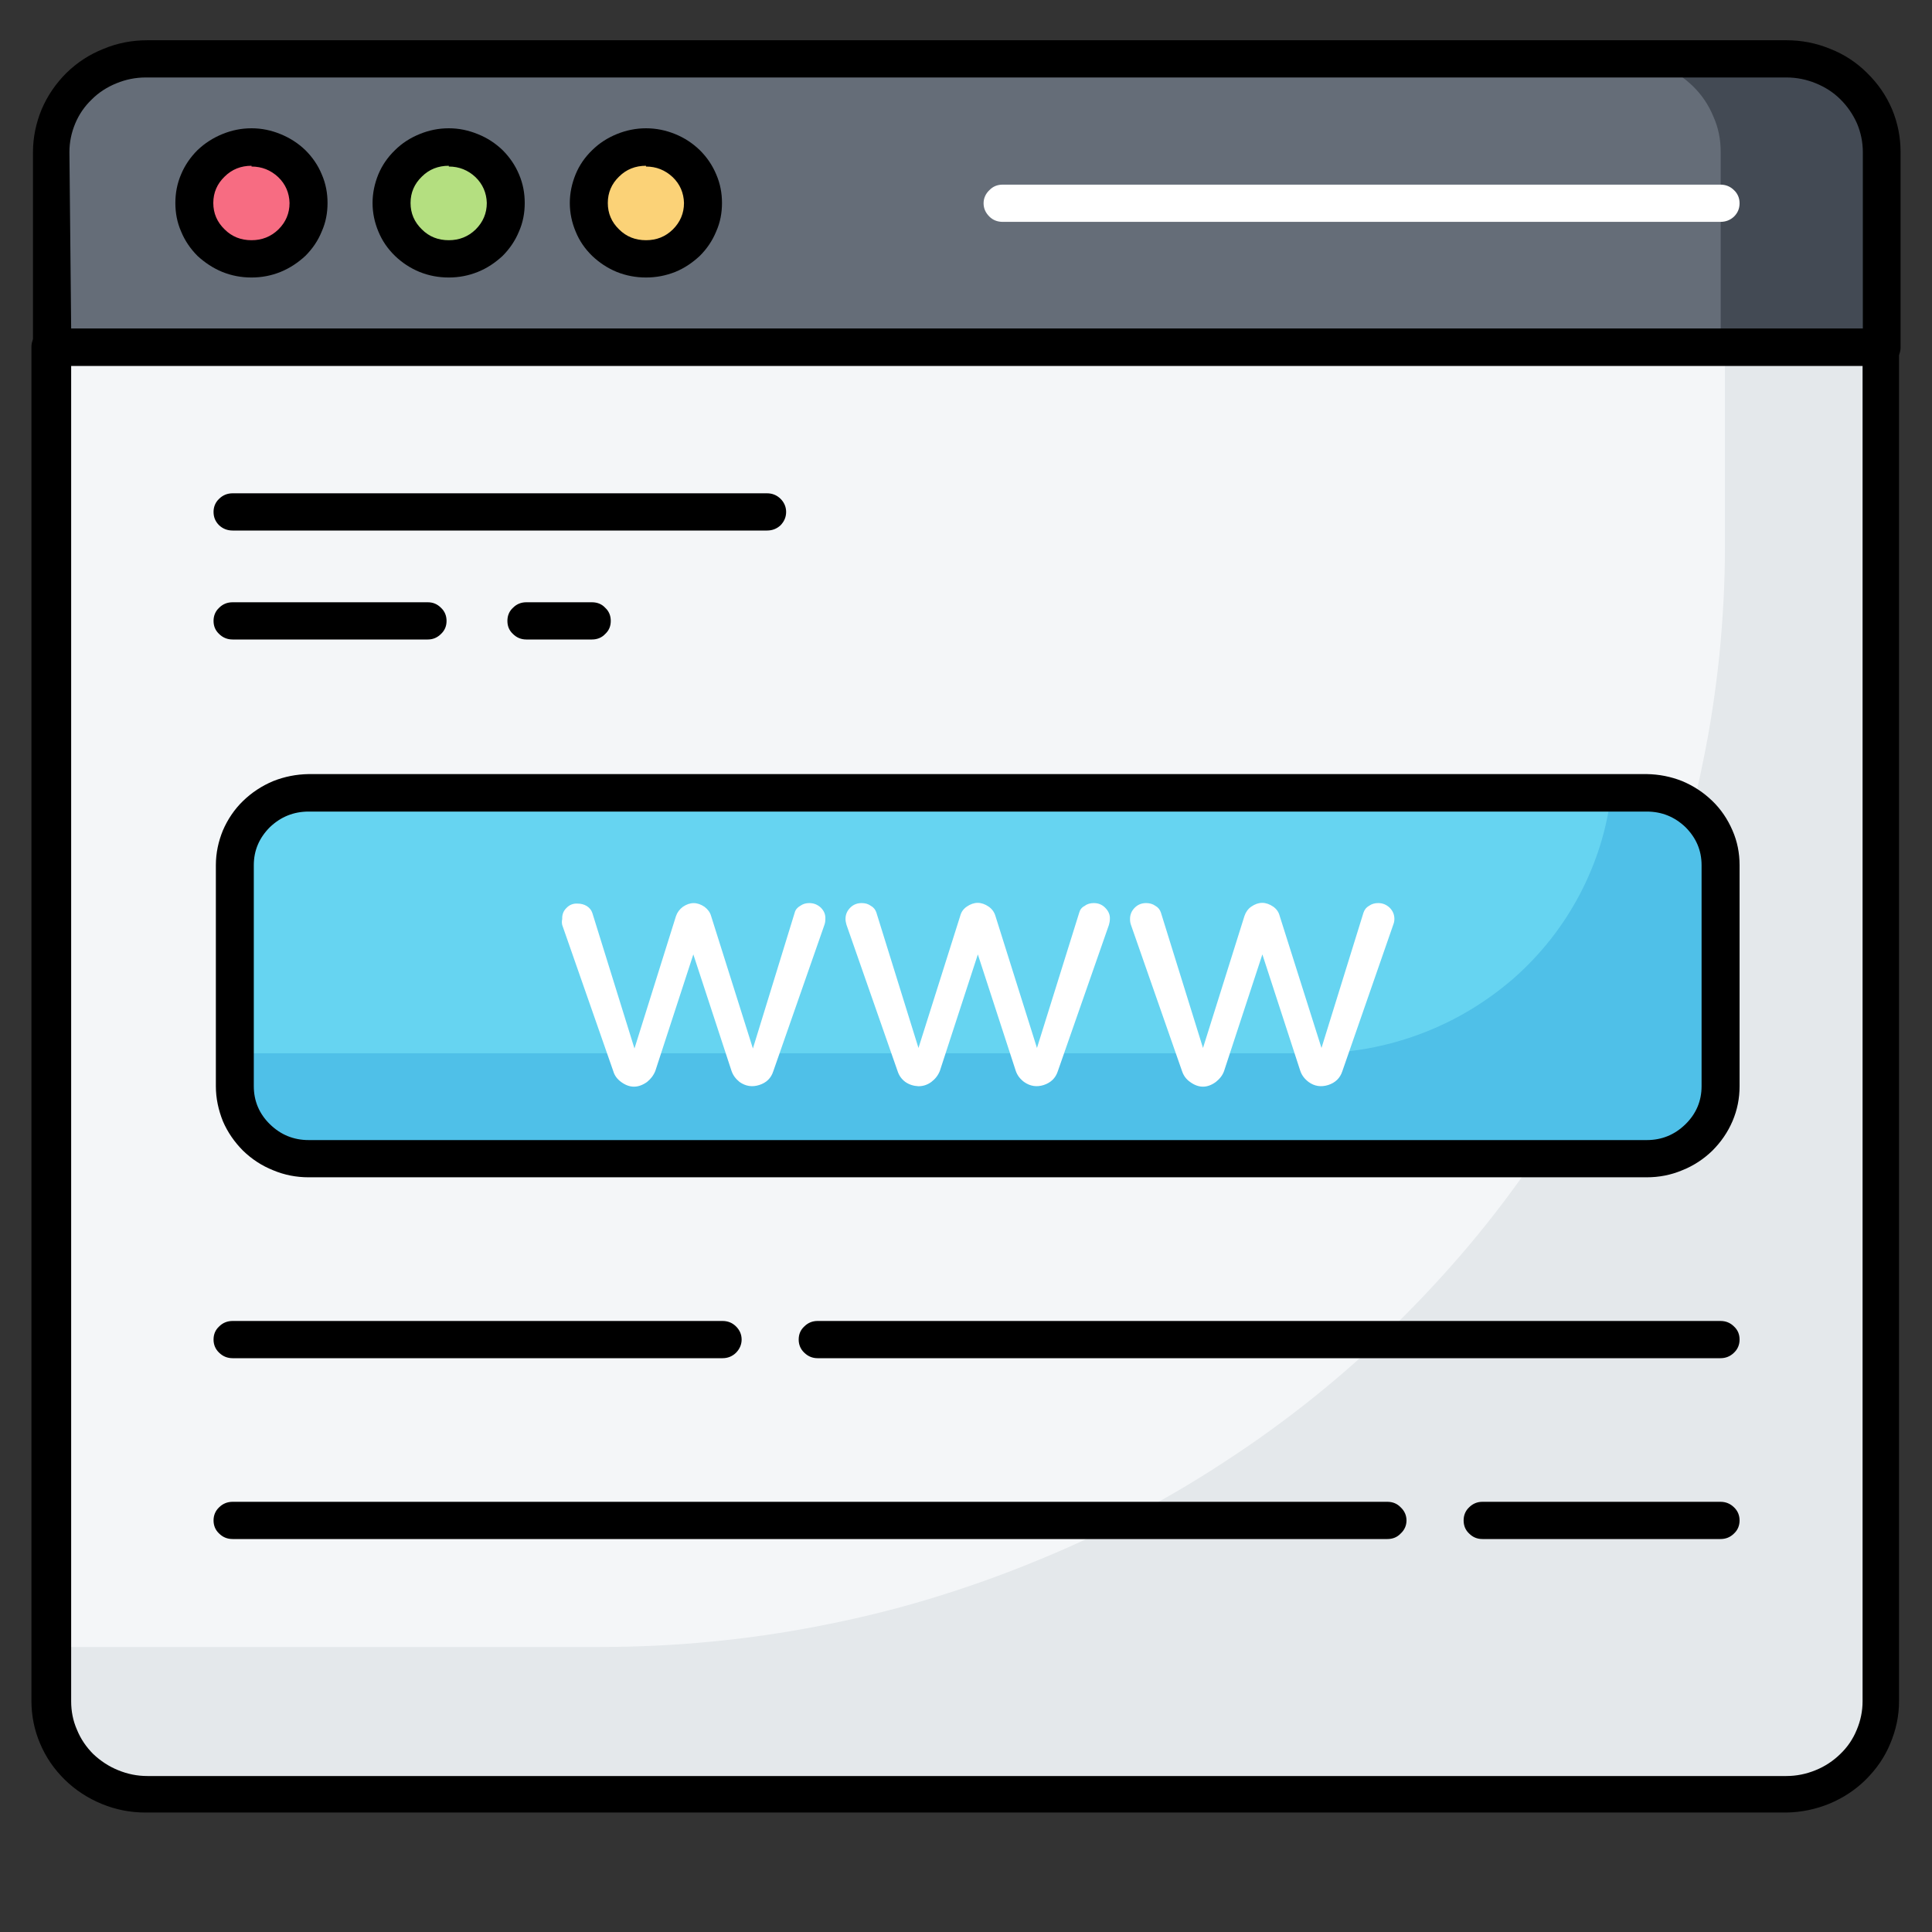 <svg xmlns="http://www.w3.org/2000/svg" xmlns:xlink="http://www.w3.org/1999/xlink" width="40" zoomAndPan="magnify" viewBox="0 0 30 30" height="40" preserveAspectRatio="xMidYMid meet" version="1.0"><rect x="0" y="0" width="30" height="30" fill="#333333" stroke="none"/><defs><clipPath id="43994a4af3"><path d="M 0.484 5 L 29.516 5 L 29.516 28 L 0.484 28 Z M 0.484 5 " clip-rule="nonzero"/></clipPath><clipPath id="b38cffeb63"><path d="M 0.484 0.598 L 29.516 0.598 L 29.516 6 L 0.484 6 Z M 0.484 0.598 " clip-rule="nonzero"/></clipPath><clipPath id="ef7c6130cf"><path d="M 25 0.598 L 29.516 0.598 L 29.516 6 L 25 6 Z M 25 0.598 " clip-rule="nonzero"/></clipPath><clipPath id="b62c0f2129"><path d="M 0.484 5 L 29.516 5 L 29.516 28.18 L 0.484 28.18 Z M 0.484 5 " clip-rule="nonzero"/></clipPath><clipPath id="b06d203d0c"><path d="M 0.484 0.598 L 29.516 0.598 L 29.516 6 L 0.484 6 Z M 0.484 0.598 " clip-rule="nonzero"/></clipPath></defs><g clip-path="url(#43994a4af3)"><path fill="#f4f6f8" d="M 29.207 5.391 L 29.207 26.418 C 29.207 26.609 29.168 26.793 29.094 26.973 C 29.02 27.148 28.91 27.305 28.773 27.441 C 28.633 27.578 28.473 27.684 28.293 27.754 C 28.113 27.828 27.922 27.867 27.727 27.867 L 2.262 27.867 C 2.066 27.867 1.875 27.828 1.695 27.754 C 1.516 27.684 1.355 27.578 1.215 27.441 C 1.078 27.305 0.969 27.148 0.895 26.973 C 0.82 26.793 0.781 26.609 0.781 26.418 L 0.781 5.391 Z M 29.207 5.391 " fill-opacity="1" fill-rule="nonzero"/><path fill="#e4e8eb" d="M 29.207 5.391 L 29.207 26.418 C 29.207 26.609 29.168 26.793 29.094 26.973 C 29.02 27.148 28.91 27.305 28.773 27.441 C 28.633 27.578 28.473 27.684 28.293 27.754 C 28.113 27.828 27.922 27.867 27.727 27.867 L 2.262 27.867 C 2.066 27.867 1.875 27.828 1.695 27.754 C 1.516 27.684 1.355 27.578 1.215 27.441 C 1.078 27.305 0.969 27.148 0.895 26.973 C 0.82 26.793 0.781 26.609 0.781 26.418 L 0.781 25.574 L 9.328 25.574 C 9.898 25.574 10.469 25.547 11.035 25.492 C 11.605 25.438 12.172 25.355 12.73 25.246 C 13.293 25.137 13.844 25.004 14.391 24.84 C 14.938 24.676 15.477 24.488 16.004 24.273 C 16.531 24.062 17.047 23.824 17.551 23.559 C 18.055 23.293 18.547 23.008 19.02 22.695 C 19.496 22.387 19.953 22.055 20.398 21.699 C 20.84 21.344 21.262 20.969 21.664 20.574 C 22.07 20.176 22.453 19.762 22.816 19.332 C 23.18 18.898 23.52 18.449 23.836 17.984 C 24.156 17.52 24.449 17.039 24.719 16.547 C 24.988 16.051 25.23 15.547 25.453 15.031 C 25.672 14.512 25.863 13.988 26.027 13.453 C 26.195 12.918 26.336 12.375 26.445 11.824 C 26.559 11.277 26.641 10.723 26.699 10.168 C 26.754 9.609 26.785 9.051 26.785 8.492 L 26.785 5.391 Z M 29.207 5.391 " fill-opacity="1" fill-rule="nonzero"/></g><path fill="#66d4f1" d="M 4.793 12.312 L 25.57 12.312 C 25.723 12.312 25.867 12.34 26.008 12.395 C 26.148 12.453 26.273 12.535 26.379 12.641 C 26.488 12.746 26.57 12.867 26.629 13.004 C 26.688 13.141 26.715 13.285 26.715 13.434 L 26.715 16.867 C 26.715 17.016 26.688 17.16 26.629 17.297 C 26.57 17.438 26.488 17.559 26.379 17.664 C 26.273 17.77 26.148 17.848 26.008 17.906 C 25.867 17.965 25.723 17.992 25.57 17.992 L 4.793 17.992 C 4.641 17.992 4.496 17.965 4.355 17.906 C 4.215 17.848 4.09 17.77 3.984 17.664 C 3.875 17.559 3.793 17.438 3.734 17.297 C 3.676 17.16 3.648 17.016 3.648 16.867 L 3.648 13.434 C 3.648 13.285 3.676 13.141 3.734 13.004 C 3.793 12.867 3.875 12.746 3.984 12.641 C 4.09 12.535 4.215 12.453 4.355 12.395 C 4.496 12.34 4.641 12.312 4.793 12.312 Z M 4.793 12.312 " fill-opacity="1" fill-rule="nonzero"/><path fill="#4fc0e8" d="M 26.719 13.434 L 26.719 16.867 C 26.719 17.016 26.691 17.16 26.633 17.297 C 26.574 17.438 26.488 17.559 26.383 17.664 C 26.273 17.77 26.148 17.848 26.008 17.906 C 25.867 17.965 25.723 17.992 25.57 17.992 L 4.797 17.992 C 4.645 17.992 4.5 17.965 4.359 17.906 C 4.219 17.848 4.094 17.77 3.984 17.664 C 3.879 17.559 3.793 17.438 3.734 17.297 C 3.676 17.16 3.648 17.016 3.648 16.867 L 3.648 16.355 L 20.395 16.355 C 20.969 16.355 21.523 16.254 22.055 16.055 C 22.59 15.855 23.07 15.566 23.5 15.195 C 23.926 14.82 24.27 14.383 24.531 13.887 C 24.793 13.387 24.957 12.859 25.02 12.301 L 25.57 12.301 C 25.723 12.301 25.871 12.332 26.012 12.387 C 26.152 12.445 26.277 12.527 26.383 12.633 C 26.492 12.738 26.574 12.863 26.633 13 C 26.691 13.141 26.719 13.285 26.719 13.434 Z M 26.719 13.434 " fill-opacity="1" fill-rule="nonzero"/><g clip-path="url(#b38cffeb63)"><path fill="#656d78" d="M 29.207 5.391 L 29.207 2.363 C 29.207 2.168 29.168 1.984 29.094 1.809 C 29.02 1.629 28.91 1.473 28.773 1.336 C 28.633 1.203 28.473 1.098 28.293 1.023 C 28.113 0.949 27.922 0.914 27.727 0.914 L 2.262 0.914 C 2.066 0.914 1.875 0.949 1.695 1.023 C 1.516 1.098 1.355 1.203 1.215 1.336 C 1.078 1.473 0.969 1.629 0.895 1.809 C 0.82 1.984 0.781 2.168 0.781 2.363 L 0.781 5.391 Z M 29.207 5.391 " fill-opacity="1" fill-rule="nonzero"/></g><g clip-path="url(#ef7c6130cf)"><path fill="#434a54" d="M 29.207 2.363 L 29.207 5.391 L 26.719 5.391 L 26.719 2.363 C 26.719 2.168 26.684 1.984 26.605 1.809 C 26.531 1.629 26.426 1.473 26.285 1.336 C 26.148 1.203 25.988 1.098 25.809 1.023 C 25.625 0.949 25.438 0.914 25.242 0.914 L 27.73 0.914 C 27.926 0.914 28.113 0.949 28.297 1.023 C 28.477 1.098 28.637 1.203 28.773 1.34 C 28.91 1.473 29.02 1.629 29.094 1.809 C 29.168 1.984 29.207 2.168 29.207 2.363 Z M 29.207 2.363 " fill-opacity="1" fill-rule="nonzero"/></g><path fill="#f76c82" d="M 4.789 3.156 C 4.789 3.398 4.703 3.602 4.527 3.773 C 4.355 3.941 4.145 4.027 3.902 4.027 C 3.656 4.027 3.449 3.941 3.273 3.773 C 3.102 3.602 3.016 3.398 3.016 3.156 C 3.016 2.918 3.102 2.715 3.273 2.543 C 3.449 2.375 3.656 2.289 3.902 2.289 C 4.145 2.289 4.355 2.375 4.527 2.543 C 4.703 2.715 4.789 2.918 4.789 3.156 Z M 4.789 3.156 " fill-opacity="1" fill-rule="nonzero"/><path fill="#b4df80" d="M 7.852 3.156 C 7.852 3.398 7.766 3.602 7.59 3.773 C 7.418 3.941 7.211 4.027 6.965 4.027 C 6.719 4.027 6.512 3.941 6.336 3.773 C 6.164 3.602 6.078 3.398 6.078 3.156 C 6.078 2.918 6.164 2.715 6.336 2.543 C 6.512 2.375 6.719 2.289 6.965 2.289 C 7.211 2.289 7.418 2.375 7.59 2.543 C 7.766 2.715 7.852 2.918 7.852 3.156 Z M 7.852 3.156 " fill-opacity="1" fill-rule="nonzero"/><path fill="#fbd277" d="M 10.914 3.156 C 10.914 3.398 10.828 3.602 10.656 3.773 C 10.48 3.941 10.273 4.027 10.027 4.027 C 9.781 4.027 9.574 3.941 9.398 3.773 C 9.227 3.602 9.141 3.398 9.141 3.156 C 9.141 2.918 9.227 2.715 9.398 2.543 C 9.574 2.375 9.781 2.289 10.027 2.289 C 10.273 2.289 10.48 2.375 10.656 2.543 C 10.828 2.715 10.914 2.918 10.914 3.156 Z M 10.914 3.156 " fill-opacity="1" fill-rule="nonzero"/><g clip-path="url(#b62c0f2129)"><path fill="#000000" d="M 27.738 28.145 L 2.262 28.145 C 2.027 28.145 1.801 28.102 1.582 28.012 C 1.363 27.922 1.172 27.797 1.008 27.637 C 0.84 27.473 0.711 27.285 0.621 27.07 C 0.531 26.859 0.488 26.637 0.488 26.406 L 0.488 5.391 C 0.488 5.309 0.516 5.242 0.574 5.184 C 0.633 5.129 0.699 5.102 0.781 5.102 L 29.195 5.102 C 29.277 5.102 29.344 5.129 29.402 5.184 C 29.461 5.242 29.488 5.309 29.488 5.391 L 29.488 26.418 C 29.488 26.645 29.441 26.863 29.352 27.074 C 29.266 27.285 29.137 27.469 28.973 27.633 C 28.812 27.793 28.621 27.918 28.406 28.008 C 28.195 28.094 27.973 28.141 27.738 28.145 Z M 1.105 5.68 L 1.105 26.418 C 1.105 26.57 1.133 26.719 1.195 26.859 C 1.254 27.004 1.34 27.129 1.449 27.238 C 1.562 27.344 1.691 27.43 1.836 27.488 C 1.98 27.547 2.129 27.578 2.289 27.578 L 27.738 27.578 C 27.895 27.578 28.047 27.547 28.191 27.488 C 28.336 27.43 28.465 27.344 28.574 27.238 C 28.688 27.129 28.773 27.004 28.832 26.859 C 28.891 26.719 28.922 26.57 28.922 26.418 L 28.922 5.68 Z M 1.105 5.68 " fill-opacity="1" fill-rule="nonzero"/></g><g clip-path="url(#b06d203d0c)"><path fill="#000000" d="M 29.207 5.68 L 0.809 5.68 C 0.727 5.68 0.656 5.652 0.602 5.594 C 0.543 5.539 0.512 5.469 0.512 5.391 L 0.512 2.363 C 0.512 2.133 0.559 1.91 0.648 1.695 C 0.738 1.484 0.867 1.297 1.031 1.133 C 1.199 0.969 1.391 0.844 1.609 0.758 C 1.824 0.668 2.051 0.625 2.289 0.625 L 27.738 0.625 C 27.973 0.625 28.199 0.668 28.418 0.758 C 28.637 0.844 28.828 0.969 28.992 1.133 C 29.16 1.297 29.289 1.484 29.379 1.695 C 29.469 1.91 29.512 2.133 29.512 2.363 L 29.512 5.391 C 29.512 5.473 29.484 5.543 29.422 5.598 C 29.363 5.656 29.289 5.684 29.207 5.68 Z M 1.105 5.102 L 28.926 5.102 L 28.926 2.363 C 28.926 2.207 28.895 2.059 28.836 1.918 C 28.773 1.777 28.688 1.652 28.578 1.543 C 28.469 1.434 28.34 1.352 28.195 1.293 C 28.051 1.234 27.898 1.203 27.742 1.203 L 2.262 1.203 C 2.105 1.203 1.953 1.234 1.809 1.293 C 1.664 1.352 1.535 1.434 1.426 1.543 C 1.312 1.652 1.227 1.777 1.168 1.918 C 1.109 2.059 1.078 2.207 1.078 2.363 Z M 1.105 5.102 " fill-opacity="1" fill-rule="nonzero"/></g><path fill="#000000" d="M 3.906 4.309 C 3.746 4.309 3.598 4.281 3.453 4.223 C 3.309 4.164 3.18 4.078 3.066 3.973 C 2.957 3.863 2.871 3.738 2.812 3.594 C 2.75 3.453 2.723 3.305 2.723 3.152 C 2.723 3 2.75 2.852 2.812 2.707 C 2.871 2.566 2.957 2.441 3.066 2.332 C 3.18 2.223 3.309 2.141 3.453 2.082 C 3.598 2.023 3.746 1.992 3.906 1.992 C 4.062 1.992 4.211 2.023 4.355 2.082 C 4.5 2.141 4.629 2.223 4.742 2.332 C 4.852 2.441 4.938 2.566 4.996 2.707 C 5.059 2.852 5.086 3 5.086 3.152 C 5.086 3.305 5.059 3.453 4.996 3.594 C 4.938 3.738 4.852 3.863 4.742 3.973 C 4.629 4.078 4.5 4.164 4.355 4.223 C 4.211 4.281 4.062 4.309 3.906 4.309 Z M 3.906 2.574 C 3.742 2.574 3.602 2.629 3.488 2.742 C 3.371 2.855 3.312 2.992 3.312 3.152 C 3.312 3.312 3.371 3.449 3.488 3.562 C 3.602 3.676 3.742 3.73 3.906 3.73 C 4.066 3.73 4.207 3.676 4.324 3.562 C 4.438 3.449 4.496 3.312 4.496 3.152 C 4.492 2.996 4.434 2.859 4.32 2.75 C 4.203 2.641 4.066 2.586 3.906 2.586 Z M 3.906 2.574 " fill-opacity="1" fill-rule="nonzero"/><path fill="#000000" d="M 6.969 4.309 C 6.809 4.309 6.66 4.281 6.516 4.223 C 6.371 4.164 6.242 4.078 6.133 3.973 C 6.02 3.863 5.934 3.738 5.875 3.594 C 5.816 3.453 5.785 3.305 5.785 3.152 C 5.785 3 5.816 2.852 5.875 2.707 C 5.934 2.566 6.02 2.441 6.133 2.332 C 6.242 2.223 6.371 2.141 6.516 2.082 C 6.66 2.023 6.809 1.992 6.969 1.992 C 7.125 1.992 7.273 2.023 7.418 2.082 C 7.566 2.141 7.691 2.223 7.805 2.332 C 7.914 2.441 8 2.566 8.059 2.707 C 8.121 2.852 8.148 3 8.148 3.152 C 8.148 3.305 8.121 3.453 8.059 3.594 C 8 3.738 7.914 3.863 7.805 3.973 C 7.691 4.078 7.566 4.164 7.418 4.223 C 7.273 4.281 7.125 4.309 6.969 4.309 Z M 6.969 2.574 C 6.805 2.574 6.664 2.629 6.551 2.742 C 6.434 2.855 6.375 2.992 6.375 3.152 C 6.375 3.312 6.434 3.449 6.551 3.562 C 6.664 3.676 6.805 3.73 6.969 3.73 C 7.129 3.73 7.27 3.676 7.387 3.562 C 7.5 3.449 7.559 3.312 7.559 3.152 C 7.555 2.996 7.496 2.859 7.383 2.75 C 7.266 2.641 7.129 2.586 6.969 2.586 Z M 6.969 2.574 " fill-opacity="1" fill-rule="nonzero"/><path fill="#000000" d="M 10.031 4.309 C 9.875 4.309 9.723 4.281 9.578 4.223 C 9.434 4.164 9.305 4.078 9.195 3.973 C 9.082 3.863 8.996 3.738 8.938 3.594 C 8.879 3.453 8.848 3.305 8.848 3.152 C 8.848 3 8.879 2.852 8.938 2.707 C 8.996 2.566 9.082 2.441 9.195 2.332 C 9.305 2.223 9.434 2.141 9.578 2.082 C 9.723 2.023 9.875 1.992 10.031 1.992 C 10.188 1.992 10.34 2.023 10.484 2.082 C 10.629 2.141 10.754 2.223 10.867 2.332 C 10.977 2.441 11.062 2.566 11.121 2.707 C 11.184 2.852 11.211 3 11.211 3.152 C 11.211 3.305 11.184 3.453 11.121 3.594 C 11.062 3.738 10.977 3.863 10.867 3.973 C 10.754 4.078 10.629 4.164 10.484 4.223 C 10.336 4.281 10.188 4.309 10.031 4.309 Z M 10.031 2.574 C 9.867 2.574 9.727 2.629 9.613 2.742 C 9.496 2.855 9.438 2.992 9.438 3.152 C 9.438 3.312 9.496 3.449 9.613 3.562 C 9.727 3.676 9.867 3.73 10.031 3.73 C 10.195 3.73 10.332 3.676 10.449 3.562 C 10.562 3.449 10.621 3.312 10.621 3.152 C 10.617 2.996 10.559 2.859 10.445 2.75 C 10.328 2.641 10.191 2.586 10.031 2.586 Z M 10.031 2.574 " fill-opacity="1" fill-rule="nonzero"/><path fill="#ffffff" d="M 26.715 3.445 L 15.57 3.445 C 15.488 3.445 15.418 3.418 15.363 3.363 C 15.305 3.305 15.273 3.238 15.273 3.156 C 15.273 3.078 15.305 3.008 15.363 2.953 C 15.418 2.895 15.488 2.867 15.57 2.867 L 26.715 2.867 C 26.797 2.867 26.867 2.895 26.926 2.953 C 26.984 3.008 27.012 3.078 27.012 3.156 C 27.012 3.238 26.984 3.305 26.926 3.363 C 26.867 3.418 26.797 3.445 26.715 3.445 Z M 26.715 3.445 " fill-opacity="1" fill-rule="nonzero"/><path fill="#000000" d="M 11.91 8.238 L 3.613 8.238 C 3.531 8.238 3.461 8.211 3.402 8.156 C 3.344 8.098 3.316 8.031 3.316 7.949 C 3.316 7.871 3.344 7.801 3.402 7.746 C 3.461 7.688 3.531 7.66 3.613 7.66 L 11.91 7.66 C 11.992 7.66 12.062 7.688 12.121 7.746 C 12.176 7.801 12.207 7.871 12.207 7.949 C 12.207 8.031 12.176 8.098 12.121 8.156 C 12.062 8.211 11.992 8.238 11.91 8.238 Z M 11.91 8.238 " fill-opacity="1" fill-rule="nonzero"/><path fill="#000000" d="M 9.191 9.93 L 8.172 9.93 C 8.094 9.93 8.023 9.902 7.965 9.844 C 7.906 9.789 7.879 9.723 7.879 9.641 C 7.879 9.562 7.906 9.492 7.965 9.438 C 8.023 9.379 8.094 9.352 8.172 9.352 L 9.191 9.352 C 9.273 9.352 9.344 9.379 9.398 9.438 C 9.457 9.492 9.484 9.562 9.484 9.641 C 9.484 9.723 9.457 9.789 9.398 9.844 C 9.344 9.902 9.273 9.93 9.191 9.93 Z M 9.191 9.93 " fill-opacity="1" fill-rule="nonzero"/><path fill="#000000" d="M 6.641 9.93 L 3.613 9.93 C 3.531 9.93 3.461 9.902 3.402 9.844 C 3.344 9.789 3.316 9.723 3.316 9.641 C 3.316 9.562 3.344 9.492 3.402 9.438 C 3.461 9.379 3.531 9.352 3.613 9.352 L 6.641 9.352 C 6.723 9.352 6.789 9.379 6.848 9.438 C 6.906 9.492 6.934 9.562 6.934 9.641 C 6.934 9.723 6.906 9.789 6.848 9.844 C 6.789 9.902 6.723 9.93 6.641 9.93 Z M 6.641 9.93 " fill-opacity="1" fill-rule="nonzero"/><path fill="#000000" d="M 25.57 18.281 L 4.793 18.281 C 4.602 18.281 4.418 18.246 4.242 18.172 C 4.066 18.102 3.91 18 3.773 17.867 C 3.641 17.734 3.535 17.582 3.461 17.41 C 3.391 17.234 3.352 17.055 3.352 16.867 L 3.352 13.434 C 3.352 13.246 3.391 13.066 3.461 12.895 C 3.535 12.723 3.641 12.566 3.773 12.438 C 3.91 12.305 4.066 12.203 4.242 12.129 C 4.418 12.059 4.602 12.023 4.793 12.02 L 25.57 12.02 C 25.762 12.023 25.945 12.059 26.121 12.129 C 26.297 12.203 26.453 12.305 26.59 12.438 C 26.723 12.566 26.828 12.723 26.902 12.895 C 26.977 13.066 27.012 13.246 27.012 13.434 L 27.012 16.867 C 27.012 17.055 26.977 17.234 26.902 17.41 C 26.828 17.582 26.723 17.734 26.59 17.867 C 26.453 18 26.297 18.102 26.121 18.172 C 25.945 18.246 25.762 18.281 25.57 18.281 Z M 4.793 12.602 C 4.559 12.602 4.359 12.684 4.191 12.844 C 4.027 13.008 3.941 13.203 3.941 13.434 L 3.941 16.867 C 3.941 17.098 4.027 17.297 4.191 17.457 C 4.359 17.621 4.559 17.703 4.793 17.703 L 25.57 17.703 C 25.805 17.703 26.004 17.621 26.172 17.457 C 26.336 17.297 26.422 17.098 26.422 16.867 L 26.422 13.434 C 26.422 13.203 26.336 13.008 26.172 12.844 C 26.004 12.684 25.805 12.602 25.57 12.602 Z M 4.793 12.602 " fill-opacity="1" fill-rule="nonzero"/><path fill="#000000" d="M 26.715 21.09 L 12.695 21.09 C 12.617 21.09 12.547 21.062 12.488 21.004 C 12.43 20.949 12.402 20.879 12.402 20.801 C 12.402 20.719 12.43 20.652 12.488 20.598 C 12.547 20.539 12.617 20.512 12.695 20.512 L 26.715 20.512 C 26.797 20.512 26.867 20.539 26.926 20.598 C 26.984 20.652 27.012 20.719 27.012 20.801 C 27.012 20.879 26.984 20.949 26.926 21.004 C 26.867 21.062 26.797 21.09 26.715 21.09 Z M 26.715 21.09 " fill-opacity="1" fill-rule="nonzero"/><path fill="#000000" d="M 11.219 21.09 L 3.613 21.09 C 3.531 21.09 3.461 21.062 3.402 21.004 C 3.344 20.949 3.316 20.879 3.316 20.801 C 3.316 20.719 3.344 20.652 3.402 20.598 C 3.461 20.539 3.531 20.512 3.613 20.512 L 11.219 20.512 C 11.301 20.512 11.371 20.539 11.43 20.598 C 11.484 20.652 11.516 20.719 11.516 20.801 C 11.516 20.879 11.484 20.949 11.43 21.004 C 11.371 21.062 11.301 21.09 11.219 21.09 Z M 11.219 21.09 " fill-opacity="1" fill-rule="nonzero"/><path fill="#000000" d="M 26.715 23.898 L 23.02 23.898 C 22.938 23.898 22.871 23.871 22.812 23.812 C 22.754 23.758 22.727 23.688 22.727 23.609 C 22.727 23.531 22.754 23.461 22.812 23.406 C 22.871 23.348 22.938 23.32 23.02 23.32 L 26.715 23.32 C 26.797 23.32 26.867 23.348 26.926 23.406 C 26.984 23.461 27.012 23.531 27.012 23.609 C 27.012 23.688 26.984 23.758 26.926 23.812 C 26.867 23.871 26.797 23.898 26.715 23.898 Z M 26.715 23.898 " fill-opacity="1" fill-rule="nonzero"/><path fill="#000000" d="M 21.543 23.898 L 3.613 23.898 C 3.531 23.898 3.461 23.871 3.402 23.812 C 3.344 23.758 3.316 23.688 3.316 23.609 C 3.316 23.531 3.344 23.461 3.402 23.406 C 3.461 23.348 3.531 23.32 3.613 23.32 L 21.543 23.32 C 21.625 23.32 21.695 23.348 21.75 23.406 C 21.809 23.461 21.84 23.531 21.84 23.609 C 21.84 23.688 21.809 23.758 21.75 23.812 C 21.695 23.871 21.625 23.898 21.543 23.898 Z M 21.543 23.898 " fill-opacity="1" fill-rule="nonzero"/><path fill="#ffffff" d="M 9.645 16.801 C 9.586 16.758 9.543 16.703 9.523 16.633 L 8.73 14.363 C 8.723 14.332 8.723 14.301 8.73 14.27 C 8.727 14.207 8.746 14.148 8.793 14.102 C 8.84 14.051 8.898 14.027 8.969 14.031 C 9.02 14.031 9.07 14.043 9.113 14.07 C 9.156 14.098 9.184 14.133 9.199 14.18 L 9.852 16.281 L 10.496 14.227 C 10.516 14.168 10.551 14.121 10.602 14.082 C 10.715 14.004 10.828 14.004 10.941 14.082 C 10.992 14.121 11.027 14.168 11.043 14.227 L 11.691 16.281 L 12.34 14.172 C 12.352 14.125 12.383 14.09 12.426 14.066 C 12.469 14.035 12.516 14.023 12.566 14.023 C 12.637 14.023 12.695 14.047 12.746 14.094 C 12.797 14.145 12.82 14.203 12.816 14.27 C 12.816 14.305 12.812 14.332 12.801 14.363 L 12.008 16.633 C 11.973 16.742 11.902 16.812 11.789 16.848 C 11.68 16.883 11.578 16.867 11.484 16.801 C 11.426 16.754 11.383 16.699 11.359 16.629 L 10.766 14.82 L 10.176 16.629 C 10.148 16.699 10.105 16.754 10.047 16.801 C 9.91 16.898 9.777 16.898 9.645 16.801 Z M 9.645 16.801 " fill-opacity="1" fill-rule="nonzero"/><path fill="#ffffff" d="M 14.059 16.801 C 14 16.758 13.961 16.703 13.938 16.633 L 13.145 14.363 C 13.137 14.332 13.129 14.305 13.129 14.27 C 13.129 14.203 13.152 14.145 13.203 14.094 C 13.25 14.047 13.309 14.023 13.379 14.023 C 13.434 14.023 13.48 14.035 13.523 14.066 C 13.566 14.09 13.594 14.125 13.609 14.172 L 14.262 16.273 L 14.91 14.223 C 14.926 14.16 14.961 14.113 15.012 14.078 C 15.125 14 15.238 14 15.352 14.078 C 15.402 14.113 15.438 14.16 15.457 14.223 L 16.102 16.273 L 16.758 14.172 C 16.77 14.125 16.797 14.09 16.844 14.066 C 16.883 14.035 16.934 14.023 16.984 14.023 C 17.055 14.023 17.113 14.047 17.16 14.094 C 17.211 14.145 17.238 14.203 17.234 14.27 C 17.234 14.305 17.227 14.332 17.219 14.363 L 16.426 16.633 C 16.391 16.742 16.316 16.812 16.207 16.848 C 16.098 16.883 15.996 16.867 15.902 16.801 C 15.84 16.754 15.797 16.699 15.773 16.629 L 15.184 14.82 L 14.594 16.629 C 14.566 16.699 14.523 16.754 14.461 16.801 C 14.402 16.844 14.336 16.867 14.262 16.867 C 14.188 16.863 14.121 16.844 14.059 16.801 Z M 14.059 16.801 " fill-opacity="1" fill-rule="nonzero"/><path fill="#ffffff" d="M 18.48 16.801 C 18.418 16.758 18.379 16.703 18.355 16.633 L 17.562 14.363 C 17.551 14.332 17.547 14.305 17.547 14.27 C 17.547 14.203 17.57 14.145 17.621 14.094 C 17.668 14.047 17.727 14.023 17.797 14.023 C 17.848 14.023 17.898 14.035 17.941 14.066 C 17.984 14.09 18.012 14.125 18.027 14.172 L 18.68 16.273 L 19.324 14.223 C 19.344 14.164 19.379 14.113 19.43 14.078 C 19.543 14 19.656 14 19.77 14.078 C 19.82 14.113 19.855 14.16 19.871 14.223 L 20.52 16.273 L 21.172 14.172 C 21.188 14.125 21.215 14.09 21.258 14.066 C 21.301 14.035 21.348 14.023 21.402 14.023 C 21.469 14.023 21.527 14.047 21.578 14.094 C 21.629 14.145 21.652 14.203 21.652 14.27 C 21.652 14.305 21.645 14.332 21.633 14.363 L 20.844 16.633 C 20.809 16.742 20.734 16.812 20.625 16.848 C 20.512 16.883 20.41 16.867 20.32 16.801 C 20.258 16.754 20.215 16.699 20.191 16.629 L 19.602 14.82 L 19.008 16.629 C 18.984 16.699 18.938 16.754 18.879 16.801 C 18.746 16.898 18.613 16.898 18.48 16.801 Z M 18.48 16.801 " fill-opacity="1" fill-rule="nonzero"/></svg>